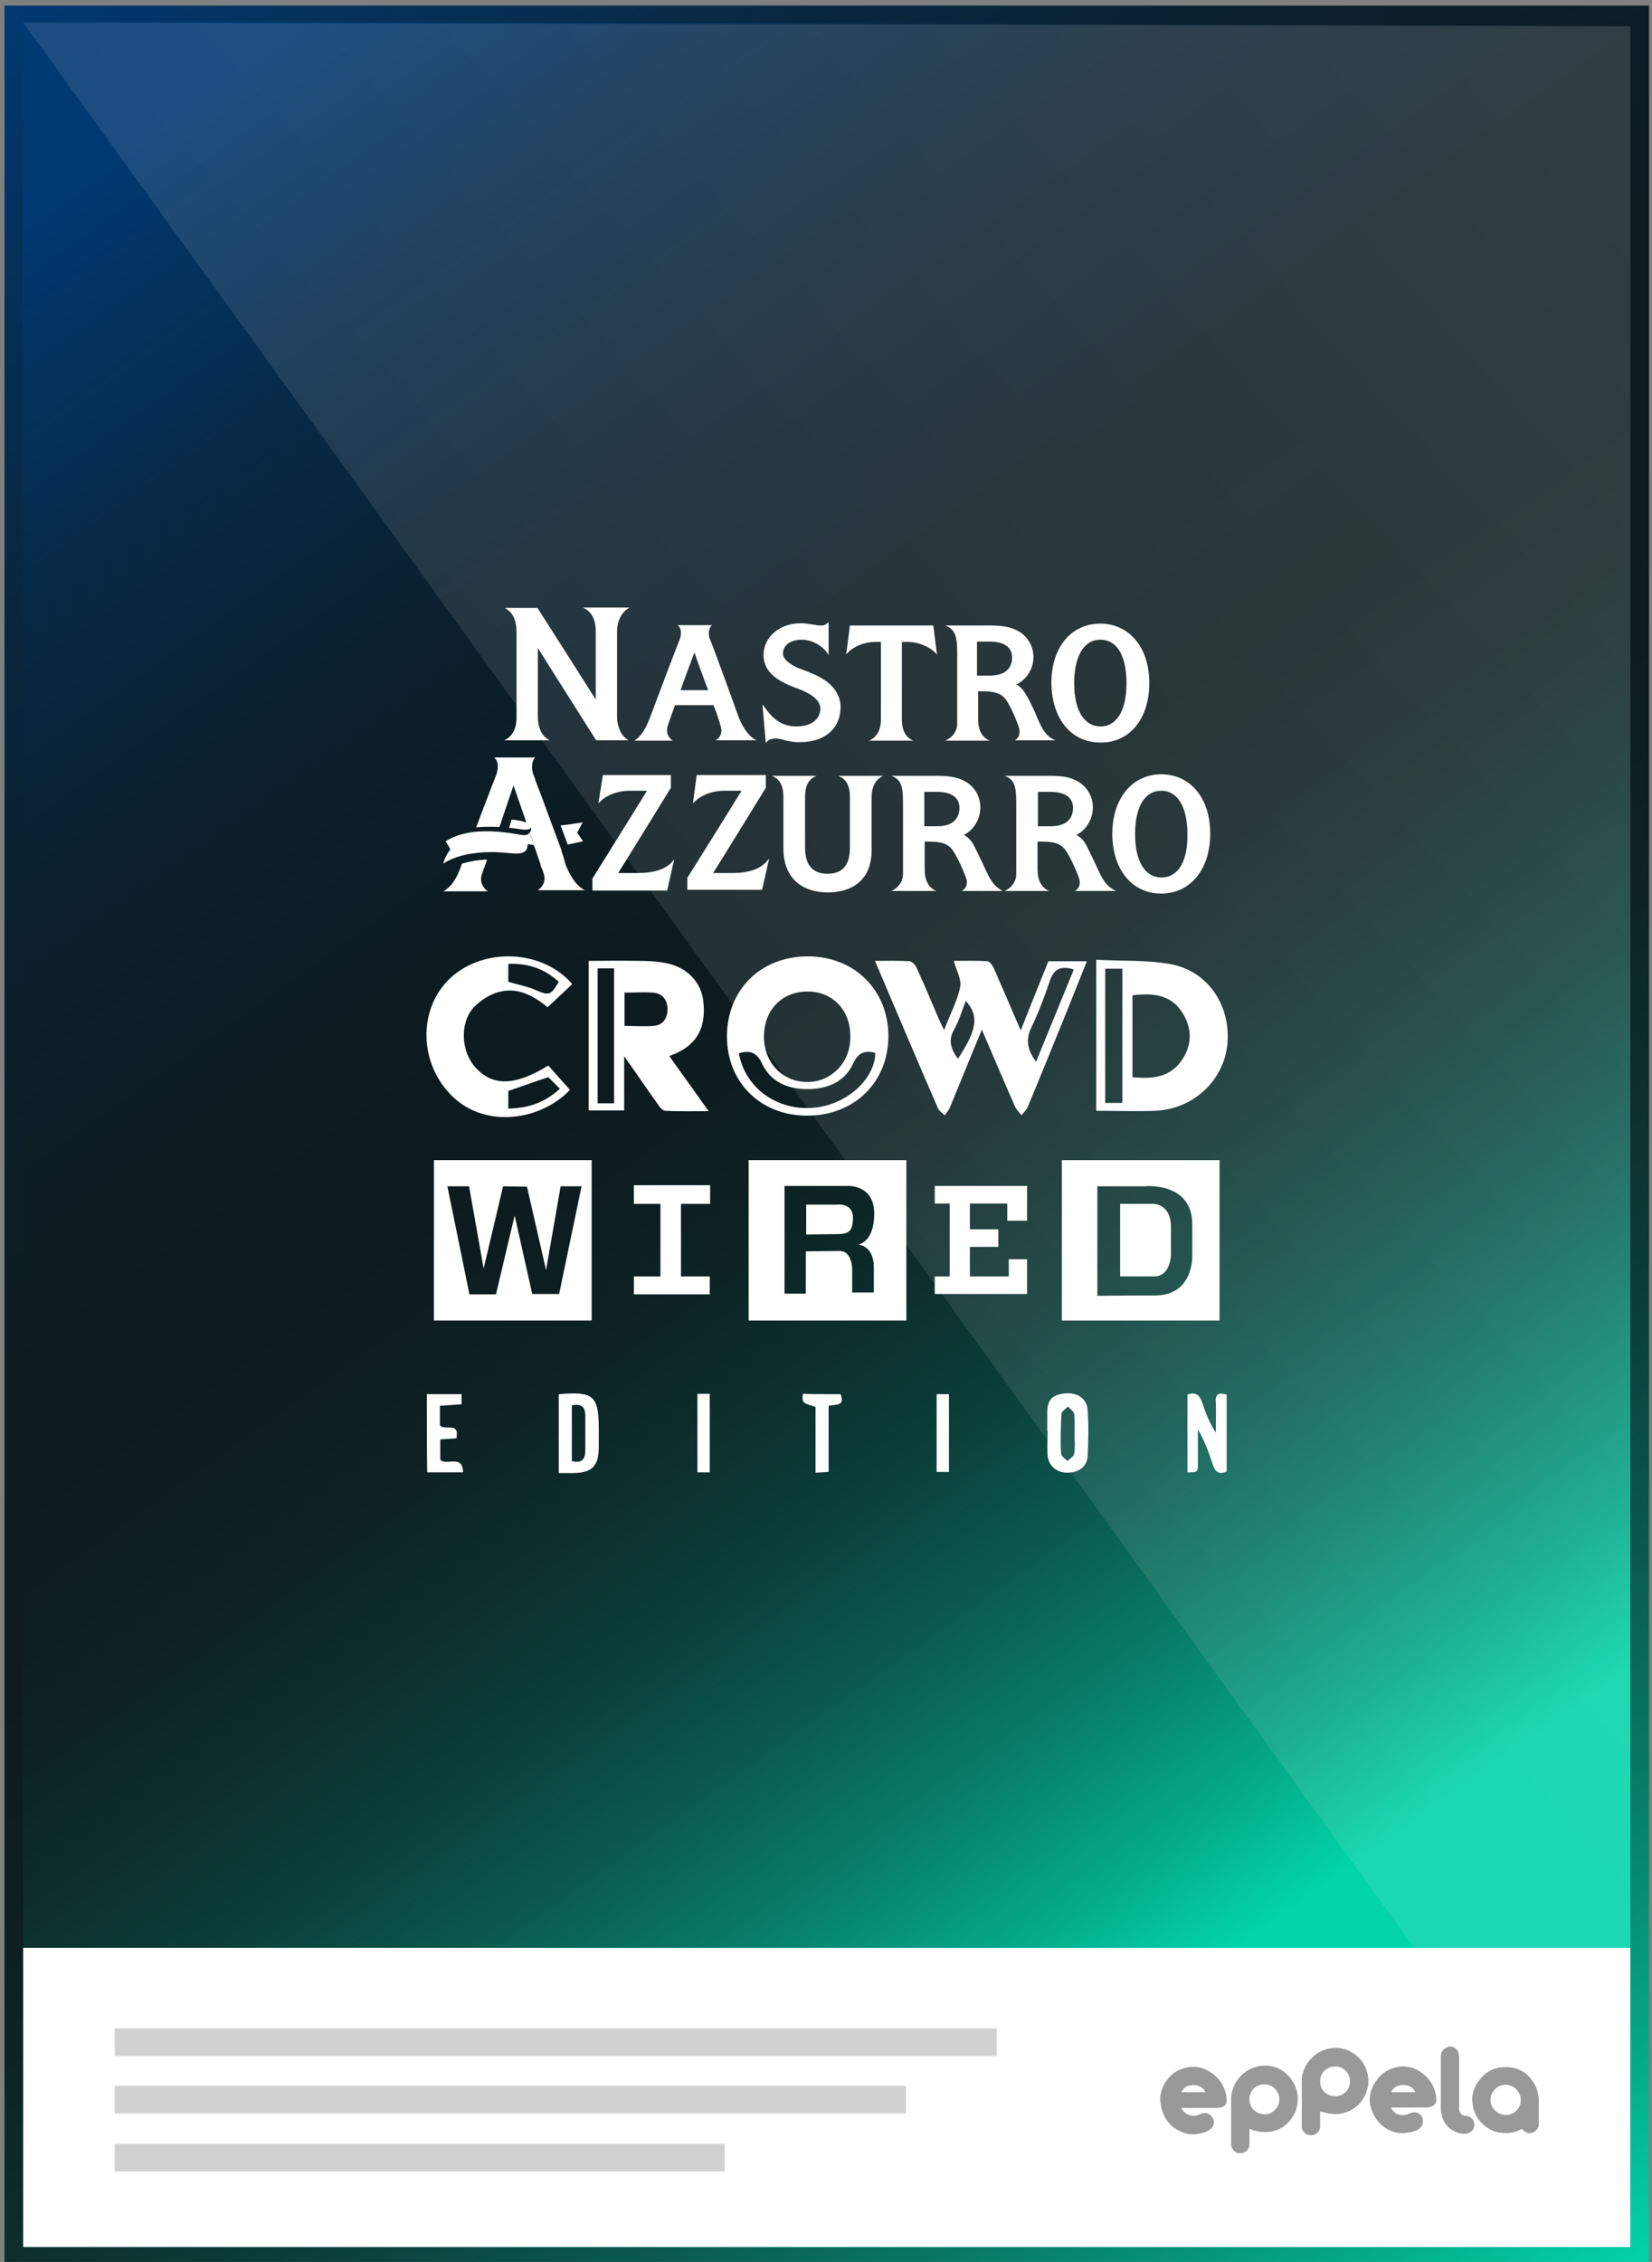 <?xml version="1.0" encoding="utf-8"?>
<!-- Generator: Adobe Illustrator 23.1.0, SVG Export Plug-In . SVG Version: 6.00 Build 0)  -->
<svg version="1.1" id="Livello_1" xmlns="http://www.w3.org/2000/svg" xmlns:xlink="http://www.w3.org/1999/xlink" x="0px" y="0px"
	 viewBox="0 0 442 605" style="enable-background:new 0 0 442 605;" xml:space="preserve">
<rect x="0" y="0" width="442" height="605" fill="#808080" stroke="none"/>
<style type="text/css">
	.st0{fill:none;stroke:url(#SVGID_1_);stroke-width:10;stroke-miterlimit:10;}
	.st1{fill:url(#SVGID_2_);}
	.st2{fill:#FFFFFF;}
	.st3{opacity:0.15;fill:url(#SVGID_3_);enable-background:new    ;}
	.st4{fill:#D1D1D1;}
	.st5{fill:#999999;}
</style>
<linearGradient id="SVGID_1_" gradientUnits="userSpaceOnUse" x1="437.575" y1="7.849" x2="4.724" y2="616.93" gradientTransform="matrix(1 0 0 -1 0 615.89)">
	<stop  offset="0" style="stop-color:#03D4AA"/>
	<stop  offset="6.192022e-02" style="stop-color:#05A989"/>
	<stop  offset="0.135" style="stop-color:#087E69"/>
	<stop  offset="0.208" style="stop-color:#0A5A4E"/>
	<stop  offset="0.282" style="stop-color:#0B3E39"/>
	<stop  offset="0.357" style="stop-color:#0C2B2A"/>
	<stop  offset="0.431" style="stop-color:#0D1F21"/>
	<stop  offset="0.507" style="stop-color:#0D1B1E"/>
	<stop  offset="0.62" style="stop-color:#0C1C22"/>
	<stop  offset="0.726" style="stop-color:#0B202D"/>
	<stop  offset="0.829" style="stop-color:#082740"/>
	<stop  offset="0.929" style="stop-color:#04315B"/>
	<stop  offset="1" style="stop-color:#013972"/>
</linearGradient>
<rect x="6.2" y="6.5" class="st0" width="430" height="594"/>
<linearGradient id="SVGID_2_" gradientUnits="userSpaceOnUse" x1="360.747" y1="115.957" x2="33.632" y2="576.253" gradientTransform="matrix(1 0 0 -1 0 615.89)">
	<stop  offset="0" style="stop-color:#03D4AA"/>
	<stop  offset="6.192022e-02" style="stop-color:#05A989"/>
	<stop  offset="0.135" style="stop-color:#087E69"/>
	<stop  offset="0.208" style="stop-color:#0A5A4E"/>
	<stop  offset="0.282" style="stop-color:#0B3E39"/>
	<stop  offset="0.357" style="stop-color:#0C2B2A"/>
	<stop  offset="0.431" style="stop-color:#0D1F21"/>
	<stop  offset="0.507" style="stop-color:#0D1B1E"/>
	<stop  offset="0.62" style="stop-color:#0C1C22"/>
	<stop  offset="0.726" style="stop-color:#0B202D"/>
	<stop  offset="0.829" style="stop-color:#082740"/>
	<stop  offset="0.929" style="stop-color:#04315B"/>
	<stop  offset="1" style="stop-color:#013972"/>
</linearGradient>
<rect x="6.2" y="6" class="st1" width="430" height="595"/>
<rect x="6.2" y="521" class="st2" width="430" height="80"/>
<linearGradient id="SVGID_3_" gradientUnits="userSpaceOnUse" x1="469.591" y1="535.986" x2="-12.9" y2="101.745" gradientTransform="matrix(1 0 0 -1 0 615.89)">
	<stop  offset="0" style="stop-color:#FFFFFF"/>
	<stop  offset="1.060659e-02" style="stop-color:#FFFFFF;stop-opacity:0.993"/>
	<stop  offset="1" style="stop-color:#FFFFFF;stop-opacity:0.3"/>
</linearGradient>
<polygon class="st3" points="6.2,6 436.2,7 436.2,601 "/>
<g>
	<g>
		<path class="st2" d="M262.7,275.4c-3.1,7.5-5.8,14.1-8.5,20.7c-0.3,0.8-0.9,1.4-1.4,2.2c-0.7-0.6-1.6-1.2-1.9-2
			c-5.6-12.9-11.1-25.9-16.8-39.3c3.3,0,6.3-0.1,9.3,0.1c0.7,0.1,1.6,1.1,1.9,1.9c2,4.3,3.8,8.7,5.7,13.1c0.4,1,0.9,2,1.6,3.4
			c1.6-4.2,3.5-7.7,4.3-11.5c0.4-2-1-4.4-1.7-7c3,0,6-0.1,9,0.1c0.7,0.1,1.4,1.2,1.8,2.1c2.3,5.2,4.5,10.4,7.1,16.4
			c2.6-6.6,5-12.5,7.4-18.5c3.4,0,6.6,0,10.3,0c-1.7,4.3-3.4,8.4-5,12.5c-3.6,8.8-7.1,17.6-10.8,26.4c-0.3,0.8-1.1,1.5-1.7,2.3
			c-0.6-0.8-1.3-1.4-1.7-2.3C268.7,289.5,265.9,282.8,262.7,275.4z M287.3,259.3c-3.5-1.1-5.3-0.1-6.4,3c-1.4,4.2-3,8.4-4.9,12.4
			c-1.7,3.4-1.1,6.1,1.2,9.3C280.6,275.7,283.9,267.6,287.3,259.3z M258.4,267.7c-1.1,2.9-1.9,5.5-3.2,7.8c-1.6,2.9-0.7,5.2,1.1,7.7
			C261.4,275.4,262,271.7,258.4,267.7z"/>
		<path class="st2" d="M215.9,298.4c-12.4,0-21.4-8.9-21.4-21.2c0-12.4,9-21.4,21.6-21.4c12.5,0,21.6,9,21.6,21.4
			C237.6,289.6,228.5,298.4,215.9,298.4z M216.1,265.2c-6.9,0-11.7,4.9-11.7,12.1c0,6.9,4.9,12,11.4,12.1
			c6.6,0.1,11.8-5.2,11.7-12.1C227.6,270.2,222.8,265.2,216.1,265.2z M197.7,281.7c1.6,9.2,10.1,15.4,19.9,14.6
			c8.8-0.7,16.5-7.6,16.6-14.7c-2.7-0.7-4.5-0.2-5.9,2.8c-2.3,5-6.9,6.9-12.3,6.9s-9.9-2-12.2-7
			C202.4,281.4,200.6,280.9,197.7,281.7z"/>
		<path class="st2" d="M293.3,297.1c0-13.5,0-26.6,0-40.4c6.8,0.4,13.5,0,20,1.2c10,1.9,16,11.1,15.1,21.3
			c-0.9,9.7-9,17.4-19.2,17.9C304,297.3,298.8,297.1,293.3,297.1z M303,266.2c0,7.5,0,14.6,0,21.9c5.5,0.6,10.4,0,13.5-5
			c2.5-4,2.4-8.3-0.2-12.3C313.2,265.9,308.3,265.6,303,266.2z M300.3,259.1c-1.8,0-3.2,0-4.6,0c0,12.2,0,24,0,35.9
			c1.7,0,3.1,0,4.6,0C300.3,283,300.3,271.2,300.3,259.1z"/>
		<path class="st2" d="M179.1,282.5c3.5,4.9,6.8,9.5,10.5,14.7c-4.3,0-7.9,0.1-11.6-0.1c-0.7,0-1.6-1.1-2.1-1.9
			c-2.8-3.9-5.5-7.9-8.9-12.7c0,5.4,0,9.9,0,14.5c-3.3,0-6.3,0-9.5,0c0-13.1,0-26.3,0-40c4.3,0,8.7-0.1,13.1,0
			c2.5,0,5.1,0.1,7.6,0.6c5.7,1.1,9.5,5.2,10,10.4c0.7,6.9-1.7,11.3-7.7,13.9C180.2,282,179.8,282.1,179.1,282.5z M159.9,259
			c0,12.3,0,24.2,0,36.1c1.6,0,3,0,4.4,0c0-12.2,0-24.1,0-36.1C162.8,259,161.5,259,159.9,259z M167.1,274.4c2.7,0,5.2,0.2,7.7,0
			c2.7-0.2,3.8-2.1,3.8-4.6c-0.1-2.4-1.3-4.1-3.9-4.3c-2.5-0.2-5,0-7.6,0C167.1,268.4,167.1,271.1,167.1,274.4z"/>
		<path class="st2" d="M152.5,291.5c-7.8,8.2-22.5,10.4-31.4,1.8c-9.2-8.9-9.3-23.7-0.5-31.8c9-8.2,24.6-7.5,32.5,1.7
			c-2.1,2-4.2,4-6.6,6.2c-3.9-3.2-8.2-5.5-13.3-4c-2.4,0.7-4.8,2.3-6.5,4.1c-3.8,4.3-3.3,11.8,0.5,16c4.6,5.1,10.5,5,19.5-0.5
			C148.5,287,150.4,289.2,152.5,291.5z M136,296.5c5.4-0.1,9.8-1.6,13.8-5.3c-1.3-1.3-2.4-2.4-3.1-3.1c-3.9,1.3-7.2,2.5-10.7,3.7
			C136,293,136,294.5,136,296.5z M136,262.6c2.6,0.8,5.1,1.2,7.3,2.2c3.5,1.5,4.1,1.5,6.2-2.2c-3.8-3.5-8.2-5-13.5-4.8
			C136,259.7,136,261.2,136,262.6z"/>
	</g>
	<g>
		<path class="st2" d="M328.2,373c0,7,0,13.8,0,20.6c-2.1,0.9-3,0.1-3.7-1.8c-1-3.2-2.2-6.4-4-9.5c0,3.1,0,6.1,0,9.2
			c0,2.3-0.1,2.3-2.8,2.3c0-6.9,0-13.9,0-20.8c2-0.7,3.2-0.1,3.9,2c0.9,2.8,2,5.6,3.7,8.2c0-2.7,0.1-5.4,0-8.1
			C325.1,373.1,325.8,372.3,328.2,373z"/>
		<path class="st2" d="M149.5,372.9c9.3-0.8,10.7,0.4,10.7,9.3c0,1.7,0,3.4,0,5.2c-0.1,4.8-1.9,6.5-6.7,6.6c-1.3,0-2.6,0-4,0
			C149.5,386.8,149.5,380,149.5,372.9z M153,390.8c2.6,0.6,3.6-0.4,3.6-2.8c0-3.1,0-6.3,0-9.4c0-2.4-1.2-3.2-3.6-2.7
			C153,380.9,153,385.7,153,390.8z"/>
		<path class="st2" d="M280.2,382.8c0-1.6,0-3.2,0-4.9c0-3.4,1.2-4.8,4.6-5.2c3.3-0.4,6,1.3,6.2,4.4c0.3,4.1,0.2,8.3,0,12.5
			c-0.2,2.7-2.5,4.3-5.4,4.3c-2.8,0-5-1.7-5.3-4.5c-0.2-2.2,0-4.5,0-6.7C280.3,382.8,280.2,382.8,280.2,382.8z M287.5,383.4
			L287.5,383.4c0-1.7,0.1-3.5-0.1-5.2c-0.1-0.7-1.1-1.4-1.7-2c-0.6,0.7-1.7,1.3-1.7,2c-0.2,3.5-0.3,7.1-0.1,10.6
			c0,0.7,1.1,1.3,1.7,2c0.6-0.7,1.7-1.2,1.8-2C287.7,387.1,287.5,385.2,287.5,383.4z"/>
		<path class="st2" d="M114.2,372.9c3.1,0,6.1,0,9.3,0c0,0.9,0,1.7,0,2.7c-1.9,0.1-3.7,0.3-5.8,0.4c0,1.9,0,3.5,0,5.2
			c1.1,1.6,5.4-1.1,4.4,3.5c-1.4,0.1-2.8,0.2-4.3,0.3c0,1.9,0,3.7,0,5.4c1.5,1.8,6-1.6,6.1,3.4c-3.3,0-6.4,0-9.6,0
			C114.2,386.9,114.2,380.1,114.2,372.9z"/>
		<path class="st2" d="M224.9,372.9c1.3,3.3-1.4,2.7-3.2,3.1c0,5.9,0,11.7,0,17.7c-1.3,0.1-2.2,0.1-3.5,0.2c0-6,0-11.8,0-17.6
			c-3.6-1.1-3.6-1.1-3.4-3.5C218.2,372.9,221.5,372.9,224.9,372.9z"/>
		<path class="st2" d="M189.9,393.8c-1.2,0-2.1,0-3.3,0c0-7,0-13.9,0-21c1.2,0,2.1,0,3.3,0C189.9,379.9,189.9,386.8,189.9,393.8z"/>
		<path class="st2" d="M250.6,372.9c1.2,0,2.1,0,3.3,0c0,7,0,13.8,0,20.8c-1,0-2.1,0-3.3,0C250.6,386.9,250.6,380,250.6,372.9z"/>
	</g>
	<g>
		<path class="st2" d="M170.8,233.5c0,0-4.4,0-5.4,0c1.8-2.8,14.1-22.8,14.1-22.8v-3.4h-18.2l-1.2,7.6c1.3-1.6,4.3-3.4,8.4-3.4
			c0,0,2.6,0,4.6,0c-0.2,0.4-14.6,23.5-14.6,23.5v3.2h20l1.9-8.4C178.8,232.2,175.5,233.5,170.8,233.5z"/>
		<path class="st2" d="M196.1,233.5c0,0-4.4,0-5.3,0c1.8-2.8,14.1-22.8,14.1-22.8v-3.4h-18.5l-1,7.6c1.3-1.6,4.3-3.4,8.4-3.4
			c0,0,2.6,0,4.6,0c-0.1,0.3-14.5,23.3-14.5,23.3v3.2h20l1.9-8.4C204,232.2,200.8,233.5,196.1,233.5z"/>
		<path class="st2" d="M227.4,213.2v13.5c0,5.3-2.5,7-6,7s-6-1.8-6-7v-13.5c0-2.8,0.7-4.7,3.1-5.7h-12c2.6,1,3.1,3.4,3.1,5.7v14.2
			c0.3,8.7,6.3,11.3,11.9,11.3s11.7-2.6,11.7-11.3v-14.2c0-2.9,1.2-4.8,3.1-5.7h-12C226.3,208.4,227.4,209.9,227.4,213.2z"/>
		<path class="st2" d="M310.7,207.1c-7.8,0-13.1,6.5-13.1,15.9c0,9.2,5,16,13.1,16c7.8,0,13.1-6.5,13.1-16
			C323.8,213.1,318.2,207.1,310.7,207.1z M310.7,234.7c-3.8,0-7-3.5-7-11.6c0-7.2,2.5-11.6,7-11.6c4.6,0,7,4.7,7,11.6
			C317.8,230.3,315.3,234.7,310.7,234.7z"/>
		<path class="st2" d="M262.9,230.9c-0.6-1.2-1.5-3.2-2.5-5.1c-0.7-1.2-1.5-1.9-2.5-2.5c2.6-1.2,4.4-4.3,4.4-7.3
			c0-2.8-1.3-5.1-3.4-6.6c-1.8-1.2-4-1.9-8.1-1.9h-12.3c2.6,1,3.1,2.8,3.1,7v19.4c0,1.5-0.9,3.4-3.1,4.4h12
			c-2.2-0.9-3.1-3.1-3.1-5.7s0-5.9,0-7.5c0.6,0,1,0,1,0c3.2,0,5.1,0.4,6.5,2.3c1.3,1.8,3.2,6.2,3.7,7.8c0,0.1,0.6,2.1-1.3,3.1h11
			C265.7,237,264.8,235.1,262.9,230.9z M250.7,221c0,0-2.8,0-3.4,0c0-1.6,0-7.8,0-9.2c1.2,0,3.4,0,3.4,0c4.6,0,6,2.1,6,4.3
			C256.7,217.7,256.1,221,250.7,221z"/>
		<path class="st2" d="M293,230.9c-0.6-1.2-1.5-3.2-2.5-5.1c-0.7-1.2-1.5-1.9-2.5-2.5c2.6-1.2,4.4-4.3,4.4-7.3
			c0-2.8-1.3-5.1-3.4-6.6c-1.8-1.2-3.8-1.9-7.9-1.9h-12.3c2.6,1,3.1,2.8,3.1,7v19.4c0,1.5-0.9,3.4-3.1,4.4h11.9
			c-2.2-0.9-3.1-3.1-3.1-5.7s0-5.9,0-7.5c0.4,0,1,0,1,0c3.2,0,5.1,0.4,6.5,2.3c1.3,1.8,3.2,6.2,3.7,7.8c0,0.1,0.6,2.1-1.2,3.1h11
			C295.8,237,294.9,235.1,293,230.9z M281.1,221c0,0-2.8,0-3.4,0c0-1.6,0-7.8,0-9.2c1.2,0,3.4,0,3.4,0c4.6,0,6,2.1,6,4.3
			C287.1,217.7,286.5,221,281.1,221z"/>
		<path class="st2" d="M155,220.1c-0.9,0.1-2.3,0.4-4.3,0.6c-0.3,0-0.6,0-0.7,0.1l1.9,5.1c1.3-0.3,2.8-0.6,4.1-0.9l-1.6-2.3
			c0.3-0.4,1.5-2.8,1.5-2.8C155.6,220,155.3,220.1,155,220.1z"/>
		<path class="st2" d="M141.8,222.8c0,0,0,0.1-0.1,0.1c-0.1-0.2-0.1-0.3-0.1-0.3l-0.1,0.4c-0.4,0.3-1.2,0.6-3.2,0.1
			c-10.7-1.8-15.7-0.1-19.1,1.9c0,0,0.9,1.3,1.3,2.2c-0.6,0.7-1.2,1.8-1.5,2.6c-0.3,0.7-0.4,1.2-0.4,1.2c3.1-2.1,7.9-3.1,13.1-3.1
			c2.8,0,4.7,0.4,6.5,0.4c1.3,0,2.3-0.3,2.8-1.3l0.2-1.2h0.1c0.6,0.1,1,0.1,1.6,0.3C142.8,225.7,142,223.6,141.8,222.8L141.8,222.8z
			"/>
		<path class="st2" d="M129,233.7c0.1-0.3,0.6-1.9,1.2-3.4l0.1-0.4c-2.5,0.1-4.7,0.5-6.7,1.1c-0.1,0.2-0.2,0.4-0.2,0.5
			c0,0,0,0,0,0.1c-1,2.8-2.3,5.4-4.8,6.8h11.9C128.1,236.6,128.7,234.4,129,233.7z"/>
		<path class="st2" d="M151.3,231.2c0,0,0,0,0-0.1s-0.1-0.1-0.1-0.3c0-0.1-0.1-0.3-0.1-0.4c-0.1-0.3-0.3-0.9-0.4-1.3V229
			c-0.1-0.4-0.3-0.7-0.4-1.2c-0.1-0.6-0.4-1.2-0.6-1.8l-5-13.5c-1.2-2.9-1.9-5.3-2.1-5.6c-0.4-1.3-0.4-3.4,0.6-4.3h-11
			c1.5,1.2,0.9,3.5,0.7,4.3c0,0-2.1,5.4-4.3,11.2l-1.2,3.2c2-0.2,4.1-0.2,6.2-0.1l0.2-0.5c0.1-0.3,0.3-0.7,0.4-1.2
			c1-2.9,2.3-6.9,3.2-9.4c0.3,0.9,2.2,6.3,3.4,9.8v0.1c-1.5-0.6-3.9-0.8-3.9-0.8l-0.7,2.2c1.2,0.1,2.2,0.3,3.2,0.4
			c0.9,0.2,1.6,0.1,2,0l0,0c0.4-0.1,0.6-0.3,0.6-0.6l0.1,0.4l-0.1,0.7c0,0.1-0.1,0.2-0.3,0.3l0.5,1.3c0.1,0.3,0.1,0.6,0.3,0.9
			c0,0,0,0,0,0.1c0.3,0.7,0.4,1.5,0.7,2.1c0,0.1,0,0.3,0.1,0.3c0.4,1.3,0.9,2.6,1.3,3.8v0.1v0.1c0,0.1,0,0.1,0.1,0.3
			c0,0.1,0,0.1,0.1,0.3c0.1,0.3,0.1,0.4,0.3,0.6c0.1,0.3,0.1,0.6,0.3,0.9v0.1c0.3,0.7,0.9,2.9-1.5,4.6c0.4,0,12.6,0,12.6,0
			C154.1,237,152.3,233.8,151.3,231.2z"/>
		<path class="st2" d="M134.9,198h12.2c-2.1-1-3.2-3.2-3.2-6.5c0,0,0-13.2,0-18.2c0.4,0.7,15.6,24.7,15.6,24.7s8.1,0,8.7,0
			c-1.9-1-3.1-3.4-3.1-6.5V169c0-2.9,1.2-5.4,3.4-6.5h-12.5c1.9,0.9,3.4,2.6,3.4,6.5c0,0,0,17.6,0,18.1c-2.5-4-15.6-24.5-15.6-24.5
			H135c2.2,1,3.2,3.4,3.2,6.5v22.5C138.3,194.6,137.2,197,134.9,198z"/>
		<path class="st2" d="M192.7,193.9c0.3,0.7,0.9,2.8-1.2,4.1c0.4,0,10.9,0,10.9,0c-2.2-1-3.8-3.8-4.7-6c0,0-7.3-20.3-7.8-21.1
			c-0.4-1.2-0.4-2.8,0.6-3.7h-9.2c1.3,1,0.9,2.9,0.6,3.7c-0.3,0.6-7.2,18.9-8.1,21.3c-0.9,2.3-2.1,4.7-4.1,5.9c0.6,0,9.8,0,10.3,0
			c-2.1-1.5-1.5-3.4-1.3-4.1c0.1-0.4,1.3-3.7,1.9-5.4c1.2,0,9.1,0,10.3,0C191,188.7,192.6,193.1,192.7,193.9z M182.1,184.6
			c0.6-1.8,2.6-7.2,3.7-10.1c0.3,1,3.2,9,3.7,10.1C188.3,184.6,182.7,184.6,182.1,184.6z"/>
		<path class="st2" d="M213,194.3c-5.3,0-7.5-4-9-5.9l0.9,10.4c0.4-0.7,1.2-1.2,1.9-1.2c2.2-0.4,3.1,0.9,7.2,0.9
			c6.8,0,10.9-3.7,10.9-9.4c0-3.1-1.9-6.5-7-8.7c-0.7-0.3-3.5-1.5-4.1-1.6c-2.9-1.3-4.3-2.6-4.3-4c0-2.3,2.1-3.7,5-3.7
			s5.9,1.8,7.2,4.1v-8.8c-1,1-1.6,0.9-2.3,0.9c-1,0-3.1-0.6-5.1-0.6c-5.9,0-10,3.8-10,8.5c0,4.1,2.9,6.8,9.2,9c4.8,1.8,6,3.7,6,5.4
			C219.4,192.1,217.5,194.3,213,194.3z"/>
		<path class="st2" d="M234.1,171.7c0,0,0.9,0,1.6,0c0,0.3,0,20.7,0,20.7c0,2.6-0.9,4.7-3.2,5.7h11.9c-1-0.4-3.1-1.5-3.1-5.7
			c0,0,0-18.9,0-20.7c0.7,0,1.6,0,1.6,0c3.4,0,6.6,1.8,7.8,3.4l-1-7.8h-22.3l-1,7.8C227.5,173.5,230.6,171.7,234.1,171.7z"/>
		<path class="st2" d="M294.4,198.6c7.8,0.1,13.1-6.3,13.1-15.9c0-9.8-5.6-15.9-13.1-15.9c-7.8,0-13.1,6.3-13.1,15.9
			C281.4,192,286.4,198.6,294.4,198.6z M294.4,171.1c4.7,0,7,4.7,7,11.6c0,7.2-2.5,11.6-7,11.6c-3.8,0-7-3.5-7-11.6
			C287.4,175.7,289.9,171.1,294.4,171.1z"/>
		<path class="st2" d="M272.7,194.9c0,0.1,0.6,2.1-1.2,3.1h10.9c-2.6-1-3.7-3.1-5.4-7.3c-0.6-1.2-1.5-3.4-2.6-5.1
			c-0.7-1.2-1.5-2.1-2.5-2.5c2.6-1.2,4.6-4.1,4.6-7.3c0-2.8-1.3-5.1-3.4-6.6c-1.8-1.2-4-1.9-7.9-1.9h-12.3c2.6,1,3.2,2.8,3.2,7v19.4
			c0,1.5-0.9,3.4-3.2,4.4h11.9c-2.2-0.9-3.1-3.1-3.1-5.7s0-5.9,0-7.5c0.6,0,1,0,1,0c3.2,0,5.1,0.4,6.5,2.3
			C270.4,188.9,272.3,193.3,272.7,194.9z M264.8,180.7c0,0-2.8,0-3.4,0c0-1.5,0-7.6,0-9.1c1.2,0,3.4,0,3.4,0c4.6,0,6,2.1,6,4.3
			C270.8,177.4,270.2,180.7,264.8,180.7z"/>
	</g>
	<g>
		<path class="st2" d="M190,322v-5h-20.4v5c0,0,6.7,0,7.1,0v19.4c-0.4,0-7.1,0-7.1,0v4.8h20.3v-4.8c0,0-7.3,0-7.7,0V322
			C182.6,322,190,322,190,322z"/>
		<g>
			<path class="st2" d="M200.3,310.3v42.9h42.2v-42.9H200.3z M233.8,339c0,6.1,0,6.7,0,6.7H228v-6.3c0,0,0-4.8-3.3-4.8
				s-9.1,0.1-9.1,0.1V346h-5.7v-28.8h16.8c0,0,7.2-0.5,7.2,7.4s-4.4,8.3-4.4,8.3S233.8,332.9,233.8,339z"/>
			<path class="st2" d="M223.8,322.2h-8.1v8c0,0,4.4-0.1,8-0.1c3.5,0,4.5-0.8,4.5-4.5C228.2,321.6,223.8,322.2,223.8,322.2z"/>
		</g>
		<polygon class="st2" points="250.1,317.2 250.1,321.9 254.1,321.9 254.1,341.4 250.1,341.4 250.1,346.1 274.8,346.1 274.8,336.8 
			269.9,336.8 269.9,341.4 259.5,341.4 259.5,333.5 267.1,333.5 267.1,328.8 259.5,328.8 259.5,321.9 269.5,321.9 269.5,326.5 
			274.8,326.5 274.8,317.2 		"/>
		<g>
			<path class="st2" d="M284.1,310.3v42.9h42.2v-42.9H284.1z M309,346.5c-10.6,0-15.4,0.1-15.4,0.1v-29.3h12.5
				c0,0,12.9-1.4,12.9,10.2v8.1C319,335.6,319.6,346.5,309,346.5z"/>
			<path class="st2" d="M308.4,322h-8.7v19.4c0,0,4.7,0,9.1,0s4.5-5.7,4.5-5.7s0-0.9,0-7.6C313.2,321.7,308.4,322,308.4,322z"/>
		</g>
		<path class="st2" d="M116.1,310.3v42.9h42.2v-42.9H116.1z M149.6,346.1h-7.2l-4.7-21l-5,21.1h-7.1l-5.9-28.9h5.8l3.9,22l5.2-22
			l6.4,0.1l5.1,22.3l3.9-22.4h5.6L149.6,346.1z"/>
	</g>
</g>
<g>
	<g>
		<rect x="30.7" y="542.5" class="st4" width="236" height="7.4"/>
		<rect x="30.7" y="557.9" class="st4" width="211.7" height="7.4"/>
		<rect x="30.7" y="573.4" class="st4" width="163.2" height="7.4"/>
	</g>
	<g>
		<path class="st5" d="M310.4,560.8c0.2-0.8,0.3-1.6,0.6-2.3c1.3-3.1,3.6-5,7-5.6c1.9-0.3,3.8,0.1,5.5,1.1c2.3,1.4,3.8,3.3,4.5,6
			c0.1,0.6,0.2,1.3,0.2,1.9c0,0.9-0.5,1.4-1.3,1.7c-0.4,0.1-0.8,0.2-1.2,0.2c-3.1,0-6.2,0-9.3,0c-0.1,0-0.2,0-0.3,0
			c0.1,0.1,0.1,0.2,0.1,0.3c1,1.6,2.8,2.2,4.6,1.5c0.4-0.2,0.8-0.4,1.3-0.4c1-0.2,2.1,0.5,2.5,1.6c0.4,0.9,0.1,2.1-0.8,2.7
			c-0.9,0.7-2,1-3.1,1.2c-1.3,0.2-2.6,0.3-3.8-0.2c-3.3-1.1-5.4-3.4-6.2-6.9c-0.1-0.3-0.1-0.5-0.1-0.8
			C310.4,562,310.4,561.4,310.4,560.8z M316.1,559.6c2.1,0,4.3,0,6.4,0c-0.3-1.1-1.8-1.9-3.1-1.9
			C317.8,557.6,316.7,558.3,316.1,559.6z"/>
		<path class="st5" d="M411.7,568.6c-0.2,0.7-0.6,1.2-1.2,1.6c-1.1,0.6-2.3,0.4-3.1-0.6c-0.1-0.1-0.2-0.2-0.4-0.1
			c-1.1,0.6-2.2,0.9-3.4,1c-1.7,0.1-3.3-0.1-4.8-0.9c-2.7-1.4-4.4-3.8-4.8-6.8c-0.4-2.6,0.4-4.8,2.1-6.8c1.7-2.1,4-3.1,6.6-3.1
			c3.6-0.1,6.3,1.6,8,4.8c0.5,0.9,0.8,1.9,0.9,3c0,0.1,0,0.1,0.1,0.2C411.7,563.4,411.7,566,411.7,568.6z M398.8,561.6
			c-0.1,2.3,2,4,4,4.1c2.3,0,4.1-1.8,4.1-4s-1.9-4.1-4-4.1C400.6,557.6,398.8,559.5,398.8,561.6z"/>
		<path class="st5" d="M388.5,547.4c1.4,0.4,1.9,1.6,1.9,2.8c0,4.6,0,9.3,0,13.9c0,0.4,0.1,0.7,0.3,1c0.3,0.5,0.8,0.8,1.4,0.8
			c1.1,0,2.1,0.8,2.3,1.9c0.3,1.3-0.5,2.5-1.8,2.8c-0.8,0.2-1.7,0.1-2.4-0.1c-2.6-0.9-4.2-2.7-4.6-5.5c-0.1-0.3-0.1-0.6-0.1-0.9
			c0-4.7,0-9.4,0-14.1c0-1.3,0.8-2.2,1.9-2.5c0.1,0,0.1,0,0.1-0.1C387.9,547.4,388.2,547.4,388.5,547.4z"/>
		<path class="st5" d="M353.2,564.7c0,0.1,0,0.3,0,0.3c0,1.3,0,2.6,0,3.8s-1.1,2.3-2.3,2.3c-0.7,0-1.3-0.1-1.8-0.6
			c-0.4-0.4-0.8-0.9-0.8-1.5c0-4.3,0-8.6,0-12.9c0-0.9,0.3-1.8,0.6-2.6c0.4-1,1-1.9,1.8-2.8c1.5-1.6,3.3-2.6,5.6-2.9
			c2.4-0.3,4.6,0.4,6.5,1.9c1.4,1.1,2.4,2.5,2.9,4.3c0.3,0.7,0.3,1.4,0.4,2.1c0.1,1.1-0.1,2.1-0.4,3.1c-0.4,1.3-1,2.3-1.8,3.3
			c-0.8,0.9-1.8,1.6-2.8,2.1c-0.9,0.4-1.9,0.7-2.9,0.8c-1.4,0.1-2.8,0-4.2-0.5C353.7,564.9,353.4,564.8,353.2,564.7z M357.2,560.7
			c2.3,0,4-1.8,4-4s-1.8-4-3.9-4c-2.3,0-4.1,1.7-4.1,4S354.9,560.6,357.2,560.7z"/>
		<path class="st5" d="M334.3,569.5c0,0.1,0,0.3,0,0.3c0,1.2,0,2.4,0,3.6c0,0.7-0.2,1.3-0.7,1.8s-1.1,0.7-1.9,0.7
			c-0.9,0-1.5-0.4-1.9-1.1c-0.3-0.4-0.4-0.8-0.4-1.2c0-4,0-8.1,0-12.1c0-1.6,0.4-3.1,1.3-4.6s2.2-2.7,3.8-3.5
			c1.1-0.5,2.1-0.8,3.3-0.9c1.3-0.1,2.6,0.1,3.9,0.6c0.9,0.4,1.8,0.9,2.5,1.6c1.2,1.1,2.1,2.4,2.6,4c0.4,1.1,0.5,2.1,0.4,3.3
			c-0.1,1.9-0.8,3.7-2.1,5.2c-1.3,1.6-2.9,2.5-4.9,2.9c-0.9,0.2-1.9,0.2-2.9,0.1c-1-0.1-1.9-0.3-2.9-0.8
			C334.3,569.5,334.3,569.5,334.3,569.5z M334.3,561.5c-0.1,2.4,2,4,4,4c2.2,0.1,4-1.9,4-4c0-2.2-1.9-4.1-4-4
			C336.2,557.4,334.2,559.2,334.3,561.5z"/>
		<path class="st5" d="M372.1,563.7c0.3,0.5,0.6,0.9,1,1.3c1.1,0.9,2.4,0.9,3.7,0.4c0.3-0.1,0.5-0.2,0.8-0.3
			c1.4-0.5,2.9,0.4,3.1,1.9c0.1,0.9-0.2,1.7-0.9,2.3c-0.9,0.7-1.9,0.9-3,1.1c-1.2,0.2-2.4,0.2-3.6-0.1c-1.3-0.4-2.5-1-3.5-1.9
			c-1.6-1.4-2.6-3.2-3.1-5.4c-0.3-1.8,0-3.6,0.9-5.3c1.3-2.4,3.1-4,5.7-4.7c2.3-0.6,4.5-0.3,6.6,1c2.2,1.4,3.7,3.3,4.3,5.9
			c0.1,0.5,0.1,1,0.2,1.5c0.1,1.4-0.9,2-1.9,2.2c-0.3,0.1-0.4,0.1-0.7,0.1c-3.1,0-6.1,0-9.2,0C372.4,563.7,372.3,563.7,372.1,563.7z
			 M372.2,559.6c2.1,0,4.3,0,6.5,0c-0.6-1.2-1.6-1.9-3.1-1.9C373.9,557.6,372.8,558.3,372.2,559.6z"/>
	</g>
</g>
</svg>
